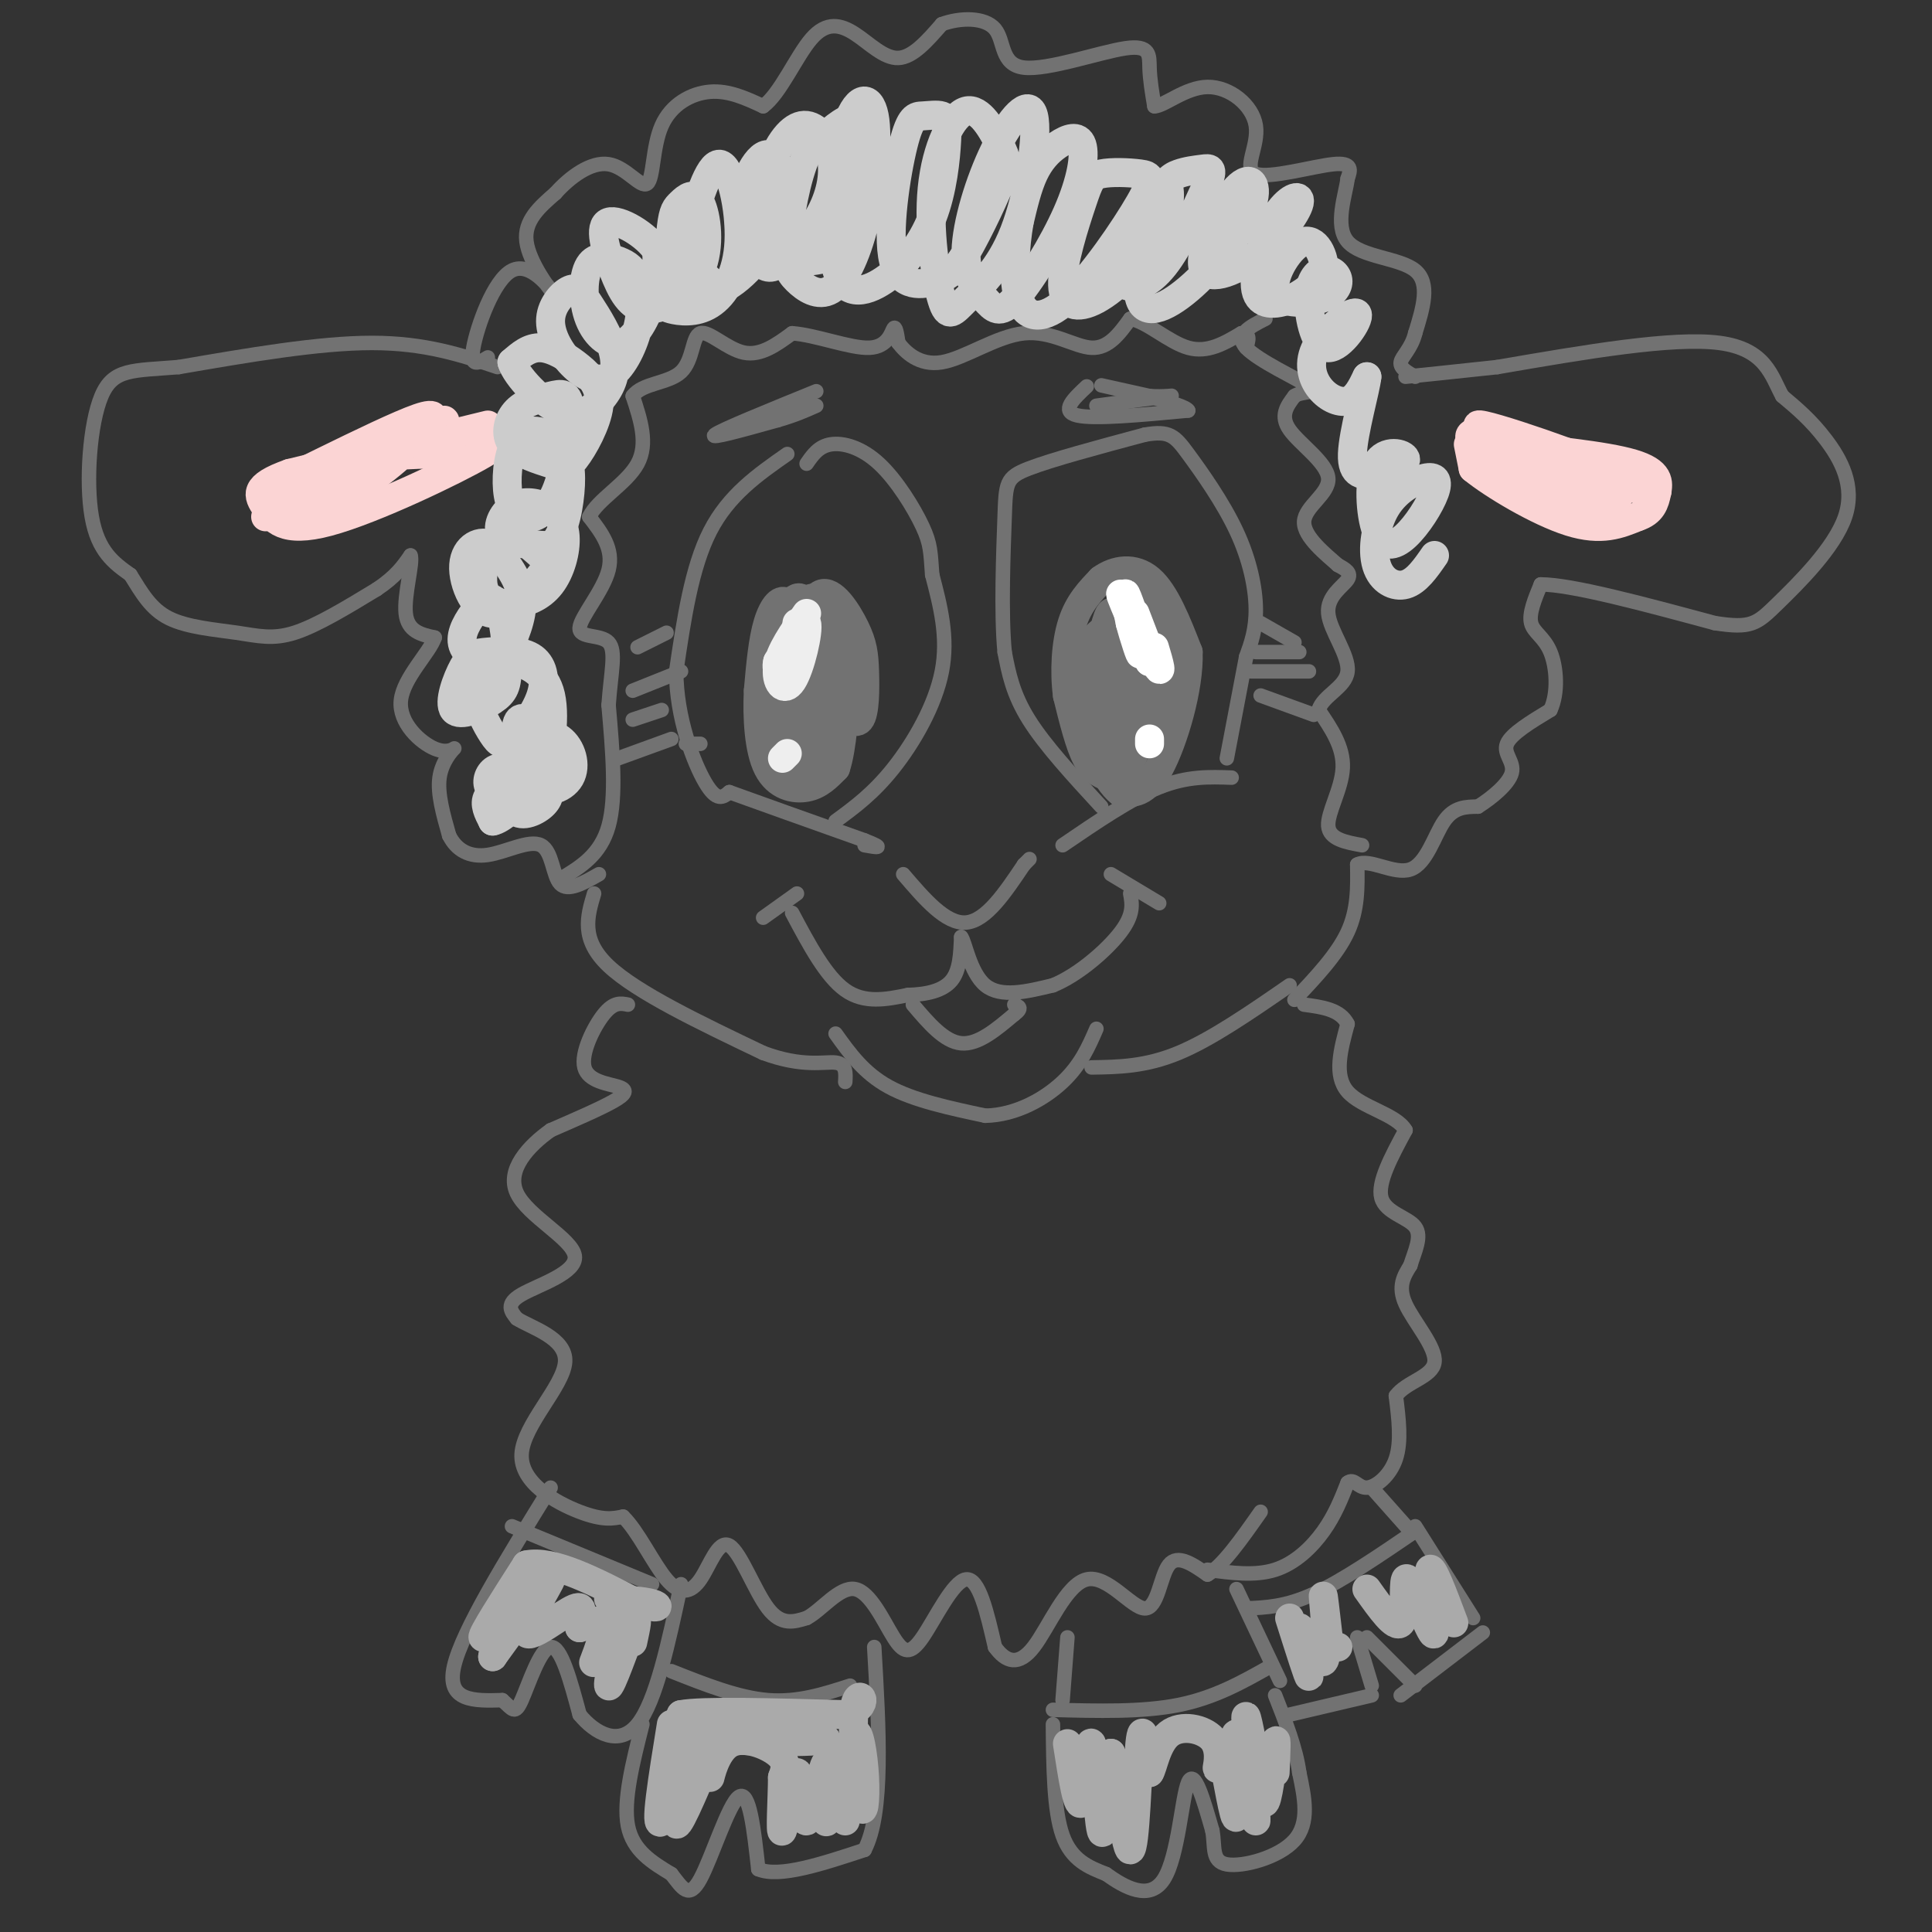 <svg viewBox='0 0 400 400' version='1.1' xmlns='http://www.w3.org/2000/svg' xmlns:xlink='http://www.w3.org/1999/xlink'><rect x="0" y="0" width="400" height="400" fill="#333333" stroke="none"/><g fill='none' stroke='#727272' stroke-width='3' stroke-linecap='round' stroke-linejoin='round'><path d='M218,357c0.083,8.917 0.167,17.833 2,23c1.833,5.167 5.417,6.583 9,8'/><path d='M229,388c3.869,2.774 9.042,5.708 12,1c2.958,-4.708 3.702,-17.060 5,-20c1.298,-2.940 3.149,3.530 5,10'/><path d='M251,379c0.631,3.262 -0.292,6.417 3,7c3.292,0.583 10.798,-1.405 14,-5c3.202,-3.595 2.101,-8.798 1,-14'/><path d='M269,367c-0.667,-5.000 -2.833,-10.500 -5,-16'/><path d='M218,354c9.250,0.250 18.500,0.500 26,-1c7.500,-1.500 13.250,-4.750 19,-8'/><path d='M220,352c0.000,0.000 1.000,-13.000 1,-13'/><path d='M256,329c0.000,0.000 9.000,19.000 9,19'/><path d='M258,333c4.083,-0.167 8.167,-0.333 14,-3c5.833,-2.667 13.417,-7.833 21,-13'/><path d='M267,355c0.000,0.000 17.000,-4.000 17,-4'/><path d='M281,339c0.000,0.000 3.000,10.000 3,10'/><path d='M283,339c0.000,0.000 10.000,10.000 10,10'/><path d='M290,351c0.000,0.000 17.000,-13.000 17,-13'/><path d='M293,316c0.000,0.000 12.000,19.000 12,19'/><path d='M284,308c0.000,0.000 8.000,9.000 8,9'/><path d='M250,325c4.911,0.667 9.822,1.333 14,0c4.178,-1.333 7.622,-4.667 10,-8c2.378,-3.333 3.689,-6.667 5,-10'/><path d='M279,307c1.321,-1.119 2.125,1.083 4,1c1.875,-0.083 4.821,-2.452 6,-6c1.179,-3.548 0.589,-8.274 0,-13'/><path d='M289,289c2.179,-2.976 7.625,-3.917 8,-7c0.375,-3.083 -4.321,-8.310 -6,-12c-1.679,-3.690 -0.339,-5.845 1,-8'/><path d='M292,262c0.857,-2.857 2.500,-6.000 1,-8c-1.500,-2.000 -6.143,-2.857 -7,-6c-0.857,-3.143 2.071,-8.571 5,-14'/><path d='M291,234c-1.889,-3.333 -9.111,-4.667 -12,-8c-2.889,-3.333 -1.444,-8.667 0,-14'/><path d='M279,212c-1.500,-3.000 -5.250,-3.500 -9,-4'/><path d='M268,207c4.417,-4.667 8.833,-9.333 11,-14c2.167,-4.667 2.083,-9.333 2,-14'/><path d='M281,179c2.464,-1.381 7.625,2.167 11,1c3.375,-1.167 4.964,-7.048 7,-10c2.036,-2.952 4.518,-2.976 7,-3'/><path d='M306,167c2.833,-1.774 6.417,-4.708 7,-7c0.583,-2.292 -1.833,-3.940 -1,-6c0.833,-2.060 4.917,-4.530 9,-7'/><path d='M321,147c1.655,-3.536 1.292,-8.875 0,-12c-1.292,-3.125 -3.512,-4.036 -4,-6c-0.488,-1.964 0.756,-4.982 2,-8'/><path d='M319,121c6.333,0.000 21.167,4.000 36,8'/><path d='M355,129c7.630,1.196 8.705,0.187 13,-4c4.295,-4.187 11.810,-11.550 14,-18c2.190,-6.450 -0.946,-11.986 -4,-16c-3.054,-4.014 -6.027,-6.507 -9,-9'/><path d='M369,82c-2.244,-4.067 -3.356,-9.733 -13,-11c-9.644,-1.267 -27.822,1.867 -46,5'/><path d='M310,76c-10.833,1.167 -14.917,1.583 -19,2'/><path d='M101,74c-1.882,1.152 -3.764,2.303 -3,-2c0.764,-4.303 4.174,-14.061 8,-16c3.826,-1.939 8.069,3.939 8,4c-0.069,0.061 -4.448,-5.697 -5,-10c-0.552,-4.303 2.724,-7.152 6,-10'/><path d='M115,40c2.950,-3.311 7.324,-6.589 11,-6c3.676,0.589 6.656,5.044 8,4c1.344,-1.044 1.054,-7.589 3,-12c1.946,-4.411 6.127,-6.689 10,-7c3.873,-0.311 7.436,1.344 11,3'/><path d='M158,22c3.536,-2.544 6.876,-10.404 10,-14c3.124,-3.596 6.033,-2.930 9,-1c2.967,1.930 5.990,5.123 9,5c3.010,-0.123 6.005,-3.561 9,-7'/><path d='M195,5c3.840,-1.417 8.941,-1.460 11,1c2.059,2.460 1.078,7.422 6,8c4.922,0.578 15.748,-3.229 21,-4c5.252,-0.771 4.929,1.494 5,4c0.071,2.506 0.535,5.253 1,8'/><path d='M239,22c1.974,0.020 6.407,-3.931 11,-4c4.593,-0.069 9.344,3.744 10,8c0.656,4.256 -2.785,8.953 0,10c2.785,1.047 11.796,-1.558 16,-2c4.204,-0.442 3.602,1.279 3,3'/><path d='M279,37c-0.369,3.202 -2.792,9.708 0,13c2.792,3.292 10.798,3.369 14,6c3.202,2.631 1.601,7.815 0,13'/><path d='M293,69c-0.800,3.222 -2.800,4.778 -3,6c-0.200,1.222 1.400,2.111 3,3'/><path d='M103,76c-7.500,-2.500 -15.000,-5.000 -26,-5c-11.000,0.000 -25.500,2.500 -40,5'/><path d='M37,76c-9.595,0.786 -13.583,0.250 -16,6c-2.417,5.750 -3.262,17.786 -2,25c1.262,7.214 4.631,9.607 8,12'/><path d='M27,119c2.338,3.742 4.183,7.096 8,9c3.817,1.904 9.604,2.359 14,3c4.396,0.641 7.399,1.469 12,0c4.601,-1.469 10.801,-5.234 17,-9'/><path d='M78,122c4.000,-2.667 5.500,-4.833 7,-7'/><path d='M85,115c0.600,1.356 -1.400,8.244 -1,12c0.400,3.756 3.200,4.378 6,5'/><path d='M90,132c-1.003,3.096 -6.509,8.335 -7,13c-0.491,4.665 4.033,8.756 7,10c2.967,1.244 4.376,-0.357 4,0c-0.376,0.357 -2.536,2.674 -3,6c-0.464,3.326 0.768,7.663 2,12'/><path d='M93,173c1.493,3.018 4.225,4.561 8,4c3.775,-0.561 8.593,-3.228 11,-2c2.407,1.228 2.402,6.351 4,8c1.598,1.649 4.799,-0.175 8,-2'/><path d='M123,185c-1.417,4.750 -2.833,9.500 3,15c5.833,5.500 18.917,11.750 32,18'/><path d='M158,218c8.222,3.067 12.778,1.733 15,2c2.222,0.267 2.111,2.133 2,4'/><path d='M173,214c2.917,4.083 5.833,8.167 11,11c5.167,2.833 12.583,4.417 20,6'/><path d='M204,231c6.356,-0.133 12.244,-3.467 16,-7c3.756,-3.533 5.378,-7.267 7,-11'/><path d='M226,221c5.583,-0.083 11.167,-0.167 18,-3c6.833,-2.833 14.917,-8.417 23,-14'/><path d='M130,208c-1.461,-0.293 -2.922,-0.587 -5,2c-2.078,2.587 -4.774,8.054 -4,11c0.774,2.946 5.016,3.370 7,4c1.984,0.630 1.710,1.466 -1,3c-2.710,1.534 -7.855,3.767 -13,6'/><path d='M114,234c-4.496,3.196 -9.236,8.187 -7,13c2.236,4.813 11.448,9.450 12,13c0.552,3.550 -7.557,6.014 -11,8c-3.443,1.986 -2.222,3.493 -1,5'/><path d='M107,273c2.818,1.848 10.364,3.970 10,9c-0.364,5.030 -8.636,12.970 -9,19c-0.364,6.030 7.182,10.152 12,12c4.818,1.848 6.909,1.424 9,1'/><path d='M129,314c3.076,2.932 6.266,9.761 9,13c2.734,3.239 5.011,2.889 7,0c1.989,-2.889 3.689,-8.316 6,-7c2.311,1.316 5.232,9.376 8,13c2.768,3.624 5.384,2.812 8,2'/><path d='M167,335c3.081,-1.593 6.784,-6.576 10,-6c3.216,0.576 5.944,6.711 8,10c2.056,3.289 3.438,3.732 6,0c2.562,-3.732 6.303,-11.638 9,-12c2.697,-0.362 4.348,6.819 6,14'/><path d='M206,341c2.253,3.153 4.885,4.035 8,0c3.115,-4.035 6.711,-12.989 11,-14c4.289,-1.011 9.270,5.920 12,6c2.730,0.080 3.209,-6.691 5,-9c1.791,-2.309 4.896,-0.154 8,2'/><path d='M250,326c3.167,-1.833 7.083,-7.417 11,-13'/><path d='M114,308c-9.167,14.833 -18.333,29.667 -20,37c-1.667,7.333 4.167,7.167 10,7'/><path d='M104,352c2.167,1.905 2.583,3.167 4,0c1.417,-3.167 3.833,-10.762 6,-11c2.167,-0.238 4.083,6.881 6,14'/><path d='M120,355c3.200,3.911 8.200,6.689 12,2c3.800,-4.689 6.400,-16.844 9,-29'/><path d='M133,357c-2.000,7.917 -4.000,15.833 -3,21c1.000,5.167 5.000,7.583 9,10'/><path d='M139,388c2.321,2.964 3.625,5.375 6,1c2.375,-4.375 5.821,-15.536 8,-17c2.179,-1.464 3.089,6.768 4,15'/><path d='M157,387c4.333,1.833 13.167,-1.083 22,-4'/><path d='M179,383c4.000,-7.667 3.000,-24.833 2,-42'/><path d='M139,346c6.917,2.750 13.833,5.500 20,6c6.167,0.500 11.583,-1.250 17,-3'/><path d='M106,316c0.000,0.000 29.000,12.000 29,12'/><path d='M282,175c-3.400,-0.622 -6.800,-1.244 -7,-4c-0.200,-2.756 2.800,-7.644 3,-12c0.200,-4.356 -2.400,-8.178 -5,-12'/><path d='M273,147c0.898,-3.043 5.643,-4.651 6,-8c0.357,-3.349 -3.673,-8.440 -4,-12c-0.327,-3.560 3.049,-5.589 4,-7c0.951,-1.411 -0.525,-2.206 -2,-3'/><path d='M277,117c-2.329,-2.094 -7.150,-5.829 -7,-9c0.150,-3.171 5.271,-5.777 5,-9c-0.271,-3.223 -5.935,-7.064 -8,-10c-2.065,-2.936 -0.533,-4.968 1,-7'/><path d='M268,82c1.655,-1.131 5.292,-0.458 3,-2c-2.292,-1.542 -10.512,-5.298 -13,-8c-2.488,-2.702 0.756,-4.351 4,-6'/><path d='M116,182c4.167,-2.500 8.333,-5.000 10,-11c1.667,-6.000 0.833,-15.500 0,-25'/><path d='M126,146c0.472,-6.786 1.652,-11.252 0,-13c-1.652,-1.748 -6.137,-0.778 -6,-3c0.137,-2.222 4.896,-7.635 6,-12c1.104,-4.365 -1.448,-7.683 -4,-11'/><path d='M122,107c1.644,-3.533 7.756,-6.867 10,-11c2.244,-4.133 0.622,-9.067 -1,-14'/><path d='M131,82c1.979,-2.737 7.427,-2.579 10,-5c2.573,-2.421 2.270,-7.421 4,-8c1.730,-0.579 5.494,3.263 9,4c3.506,0.737 6.753,-1.632 10,-4'/><path d='M164,69c4.881,0.333 12.083,3.167 16,3c3.917,-0.167 4.548,-3.333 5,-4c0.452,-0.667 0.726,1.167 1,3'/><path d='M186,71c1.360,1.801 4.262,4.802 9,4c4.738,-0.802 11.314,-5.408 17,-6c5.686,-0.592 10.482,2.831 14,3c3.518,0.169 5.759,-2.915 8,-6'/><path d='M234,66c3.422,0.533 7.978,4.867 12,6c4.022,1.133 7.511,-0.933 11,-3'/><path d='M257,69c2.000,0.000 1.500,1.500 1,3'/><path d='M225,80c-2.750,2.583 -5.500,5.167 -2,6c3.500,0.833 13.250,-0.083 23,-1'/><path d='M246,85c-0.600,-1.356 -13.600,-4.244 -17,-5c-3.400,-0.756 2.800,0.622 9,2'/><path d='M238,82c2.956,0.222 5.844,-0.222 4,0c-1.844,0.222 -8.422,1.111 -15,2'/><path d='M169,81c-9.833,4.000 -19.667,8.000 -21,9c-1.333,1.000 5.833,-1.000 13,-3'/><path d='M161,87c3.500,-1.000 5.750,-2.000 8,-3'/><path d='M163,94c-6.083,4.250 -12.167,8.500 -16,16c-3.833,7.500 -5.417,18.250 -7,29'/><path d='M140,139c0.022,9.533 3.578,18.867 6,23c2.422,4.133 3.711,3.067 5,2'/><path d='M151,164c5.500,2.000 16.750,6.000 28,10'/><path d='M179,174c4.667,1.833 2.333,1.417 0,1'/><path d='M173,170c3.911,-2.867 7.822,-5.733 12,-11c4.178,-5.267 8.622,-12.933 10,-20c1.378,-7.067 -0.311,-13.533 -2,-20'/><path d='M193,119c-0.360,-4.648 -0.262,-6.266 -2,-10c-1.738,-3.734 -5.314,-9.582 -9,-13c-3.686,-3.418 -7.482,-4.405 -10,-4c-2.518,0.405 -3.759,2.203 -5,4'/><path d='M220,175c7.083,-4.833 14.167,-9.667 20,-12c5.833,-2.333 10.417,-2.167 15,-2'/><path d='M228,167c-5.833,-6.333 -11.667,-12.667 -15,-18c-3.333,-5.333 -4.167,-9.667 -5,-14'/><path d='M208,135c-0.786,-7.988 -0.250,-20.958 0,-28c0.250,-7.042 0.214,-8.155 5,-10c4.786,-1.845 14.393,-4.423 24,-7'/><path d='M237,90c5.215,-0.923 6.254,0.268 9,4c2.746,3.732 7.201,10.005 10,16c2.799,5.995 3.943,11.713 4,16c0.057,4.287 -0.971,7.144 -2,10'/><path d='M258,136c-1.000,5.167 -2.500,13.083 -4,21'/><path d='M261,144c0.000,0.000 11.000,4.000 11,4'/><path d='M259,139c0.000,0.000 12.000,0.000 12,0'/><path d='M260,135c0.000,0.000 9.000,0.000 9,0'/><path d='M261,129c0.000,0.000 7.000,4.000 7,4'/><path d='M145,154c0.000,0.000 -3.000,0.000 -3,0'/><path d='M139,153c0.000,0.000 -11.000,4.000 -11,4'/><path d='M137,147c0.000,0.000 -6.000,2.000 -6,2'/><path d='M141,139c0.000,0.000 -10.000,4.000 -10,4'/><path d='M138,131c0.000,0.000 -6.000,3.000 -6,3'/><path d='M187,181c4.417,5.167 8.833,10.333 13,10c4.167,-0.333 8.083,-6.167 12,-12'/><path d='M212,179c2.000,-2.000 1.000,-1.000 0,0'/><path d='M158,190c0.000,0.000 7.000,-5.000 7,-5'/><path d='M164,189c3.500,6.583 7.000,13.167 11,16c4.000,2.833 8.500,1.917 13,1'/><path d='M188,206c3.933,-0.111 7.267,-0.889 9,-3c1.733,-2.111 1.867,-5.556 2,-9'/><path d='M199,194c0.800,0.822 1.800,7.378 5,10c3.200,2.622 8.600,1.311 14,0'/><path d='M218,204c5.200,-2.089 11.200,-7.311 14,-11c2.800,-3.689 2.400,-5.844 2,-8'/><path d='M230,181c0.000,0.000 10.000,6.000 10,6'/><path d='M189,208c3.250,3.833 6.500,7.667 10,8c3.500,0.333 7.250,-2.833 11,-6'/><path d='M210,210c1.833,-1.333 0.917,-1.667 0,-2'/></g>
<g fill='none' stroke='#727272' stroke-width='6' stroke-linecap='round' stroke-linejoin='round'><path d='M230,161c-1.750,-0.583 -3.500,-1.167 -5,-4c-1.500,-2.833 -2.750,-7.917 -4,-13'/><path d='M221,144c-0.667,-4.956 -0.333,-10.844 1,-15c1.333,-4.156 3.667,-6.578 6,-9'/><path d='M228,120c2.800,-2.067 6.800,-2.733 10,0c3.200,2.733 5.600,8.867 8,15'/><path d='M246,135c0.267,7.444 -3.067,18.556 -6,24c-2.933,5.444 -5.467,5.222 -8,5'/><path d='M232,164c-3.095,-2.286 -6.833,-10.500 -8,-17c-1.167,-6.500 0.238,-11.286 2,-14c1.762,-2.714 3.881,-3.357 6,-4'/><path d='M232,129c2.230,1.514 4.805,7.299 5,14c0.195,6.701 -1.991,14.317 -4,16c-2.009,1.683 -3.842,-2.568 -5,-6c-1.158,-3.432 -1.640,-6.044 -1,-11c0.640,-4.956 2.403,-12.258 4,-15c1.597,-2.742 3.028,-0.926 4,3c0.972,3.926 1.486,9.963 2,16'/><path d='M237,146c0.448,3.886 0.567,5.601 -1,6c-1.567,0.399 -4.822,-0.516 -7,-1c-2.178,-0.484 -3.281,-0.535 -3,-5c0.281,-4.465 1.945,-13.343 3,-17c1.055,-3.657 1.501,-2.093 3,-1c1.499,1.093 4.052,1.715 5,8c0.948,6.285 0.290,18.234 -1,18c-1.290,-0.234 -3.212,-12.650 -4,-18c-0.788,-5.350 -0.443,-3.633 1,-4c1.443,-0.367 3.984,-2.819 5,0c1.016,2.819 0.508,10.910 0,19'/><path d='M238,151c-1.434,-0.007 -5.019,-9.524 -6,-15c-0.981,-5.476 0.643,-6.912 2,-8c1.357,-1.088 2.446,-1.830 4,-1c1.554,0.830 3.573,3.232 4,9c0.427,5.768 -0.739,14.902 -2,11c-1.261,-3.902 -2.616,-20.840 -4,-26c-1.384,-5.160 -2.796,1.457 -2,7c0.796,5.543 3.799,10.012 5,11c1.201,0.988 0.601,-1.506 0,-4'/><path d='M239,135c-1.002,-3.183 -3.507,-9.140 -5,-9c-1.493,0.140 -1.974,6.377 -2,11c-0.026,4.623 0.402,7.631 2,10c1.598,2.369 4.367,4.099 4,0c-0.367,-4.099 -3.868,-14.027 -6,-14c-2.132,0.027 -2.895,10.008 -2,15c0.895,4.992 3.447,4.996 6,5'/></g>
<g fill='none' stroke='#FFFFFF' stroke-width='6' stroke-linecap='round' stroke-linejoin='round'><path d='M235,127c1.711,4.444 3.422,8.889 3,8c-0.422,-0.889 -2.978,-7.111 -4,-9c-1.022,-1.889 -0.511,0.556 0,3'/><path d='M234,129c0.690,2.702 2.417,7.958 2,6c-0.417,-1.958 -2.976,-11.131 -3,-12c-0.024,-0.869 2.488,6.565 5,14'/><path d='M238,137c-1.000,-1.869 -6.000,-13.542 -6,-14c0.000,-0.458 5.000,10.298 7,14c2.000,3.702 1.000,0.351 0,-3'/><path d='M238,154c0.000,0.000 0.000,-1.000 0,-1'/></g>
<g fill='none' stroke='#727272' stroke-width='6' stroke-linecap='round' stroke-linejoin='round'><path d='M167,129c-1.271,-0.710 -2.542,-1.420 -4,1c-1.458,2.420 -3.102,7.970 -2,13c1.102,5.030 4.951,9.542 7,6c2.049,-3.542 2.298,-15.137 2,-20c-0.298,-4.863 -1.142,-2.994 -3,-2c-1.858,0.994 -4.731,1.114 -6,5c-1.269,3.886 -0.934,11.539 0,15c0.934,3.461 2.467,2.731 4,2'/><path d='M165,149c1.312,-4.496 2.591,-16.737 2,-22c-0.591,-5.263 -3.052,-3.547 -5,1c-1.948,4.547 -3.383,11.924 -3,15c0.383,3.076 2.583,1.852 4,0c1.417,-1.852 2.050,-4.331 2,-8c-0.050,-3.669 -0.783,-8.526 -2,-10c-1.217,-1.474 -2.919,0.436 -4,4c-1.081,3.564 -1.540,8.782 -2,14'/><path d='M157,143c-0.262,5.500 0.083,12.250 2,16c1.917,3.750 5.405,4.500 8,4c2.595,-0.500 4.298,-2.250 6,-4'/><path d='M173,159c1.394,-4.059 1.877,-12.208 2,-16c0.123,-3.792 -0.116,-3.229 -2,-2c-1.884,1.229 -5.412,3.123 -6,7c-0.588,3.877 1.765,9.736 4,9c2.235,-0.736 4.353,-8.067 4,-11c-0.353,-2.933 -3.176,-1.466 -6,0'/><path d='M169,146c-1.968,0.674 -3.887,2.359 -3,5c0.887,2.641 4.579,6.237 6,6c1.421,-0.237 0.571,-4.308 -1,-6c-1.571,-1.692 -3.863,-1.006 -6,0c-2.137,1.006 -4.119,2.331 -4,4c0.119,1.669 2.340,3.680 4,5c1.660,1.320 2.760,1.949 4,0c1.240,-1.949 2.620,-6.474 4,-11'/><path d='M173,149c1.683,-1.199 3.891,1.304 5,0c1.109,-1.304 1.117,-6.416 1,-10c-0.117,-3.584 -0.361,-5.641 -2,-9c-1.639,-3.359 -4.672,-8.020 -7,-7c-2.328,1.020 -3.951,7.720 -3,12c0.951,4.280 4.475,6.140 8,8'/><path d='M175,143c1.701,-0.088 1.952,-4.308 0,-9c-1.952,-4.692 -6.109,-9.857 -8,-9c-1.891,0.857 -1.518,7.735 0,12c1.518,4.265 4.180,5.917 6,5c1.820,-0.917 2.797,-4.403 2,-8c-0.797,-3.597 -3.368,-7.304 -5,-9c-1.632,-1.696 -2.324,-1.380 -3,0c-0.676,1.380 -1.336,3.823 0,6c1.336,2.177 4.668,4.089 8,6'/><path d='M175,137c1.067,-1.022 -0.267,-6.578 -2,-8c-1.733,-1.422 -3.867,1.289 -6,4'/></g>
<g fill='none' stroke='#EEEEEE' stroke-width='6' stroke-linecap='round' stroke-linejoin='round'><path d='M167,127c-2.750,3.905 -5.500,7.810 -6,11c-0.500,3.190 1.250,5.667 3,3c1.750,-2.667 3.500,-10.476 3,-12c-0.500,-1.524 -3.250,3.238 -6,8'/><path d='M161,137c-0.578,2.133 0.978,3.467 2,2c1.022,-1.467 1.511,-5.733 2,-10'/><path d='M163,156c0.000,0.000 -1.000,1.000 -1,1'/></g>
<g fill='none' stroke='#AAAAAA' stroke-width='6' stroke-linecap='round' stroke-linejoin='round'><path d='M221,361c1.089,7.060 2.179,14.119 3,12c0.821,-2.119 1.375,-13.417 2,-12c0.625,1.417 1.321,15.548 2,18c0.679,2.452 1.339,-6.774 2,-16'/><path d='M230,363c1.119,3.429 2.917,20.000 4,20c1.083,-0.000 1.452,-16.571 2,-22c0.548,-5.429 1.274,0.286 2,6'/><path d='M238,367c0.683,-0.839 1.389,-5.936 4,-8c2.611,-2.064 7.126,-1.094 9,1c1.874,2.094 1.107,5.313 1,6c-0.107,0.687 0.447,-1.156 1,-3'/><path d='M253,363c0.909,3.897 2.683,15.138 3,13c0.317,-2.138 -0.822,-17.656 0,-17c0.822,0.656 3.606,17.484 4,18c0.394,0.516 -1.602,-15.281 -2,-20c-0.398,-4.719 0.801,1.641 2,8'/><path d='M260,365c0.643,3.833 1.250,9.417 2,8c0.750,-1.417 1.643,-9.833 2,-12c0.357,-2.167 0.179,1.917 0,6'/><path d='M267,335c2.070,6.533 4.140,13.065 4,12c-0.140,-1.065 -2.491,-9.729 -2,-10c0.491,-0.271 3.825,7.850 5,7c1.175,-0.850 0.193,-10.671 0,-13c-0.193,-2.329 0.404,2.836 1,8'/><path d='M275,339c0.500,1.667 1.250,1.833 2,2'/><path d='M283,329c2.933,4.133 5.867,8.267 7,7c1.133,-1.267 0.467,-7.933 1,-9c0.533,-1.067 2.267,3.467 4,8'/><path d='M295,335c1.190,2.536 2.167,4.875 2,2c-0.167,-2.875 -1.476,-10.964 -1,-12c0.476,-1.036 2.738,4.982 5,11'/><path d='M139,357c-1.798,11.107 -3.595,22.214 -2,20c1.595,-2.214 6.583,-17.750 7,-18c0.417,-0.250 -3.738,14.786 -4,18c-0.262,3.214 3.369,-5.393 7,-14'/><path d='M147,363c0.997,-0.593 -0.011,4.923 0,5c0.011,0.077 1.041,-5.287 4,-7c2.959,-1.713 7.845,0.225 10,2c2.155,1.775 1.577,3.388 1,5'/><path d='M162,368c-0.013,4.225 -0.545,12.288 0,11c0.545,-1.288 2.168,-11.925 3,-12c0.832,-0.075 0.872,10.413 2,10c1.128,-0.413 3.342,-11.727 4,-12c0.658,-0.273 -0.241,10.493 0,12c0.241,1.507 1.620,-6.247 3,-14'/><path d='M174,363c0.667,-0.667 0.833,4.667 1,10'/><path d='M131,340c0.674,-3.140 1.348,-6.279 0,-3c-1.348,3.279 -4.718,12.978 -5,12c-0.282,-0.978 2.522,-12.633 2,-14c-0.522,-1.367 -4.371,7.555 -5,9c-0.629,1.445 1.963,-4.587 2,-7c0.037,-2.413 -2.482,-1.206 -5,0'/><path d='M120,337c-0.276,-1.435 1.534,-5.024 -1,-4c-2.534,1.024 -9.413,6.660 -10,5c-0.587,-1.660 5.118,-10.617 5,-11c-0.118,-0.383 -6.059,7.809 -12,16'/><path d='M102,343c-0.035,-1.151 5.877,-12.029 6,-12c0.123,0.029 -5.544,10.967 -6,12c-0.456,1.033 4.300,-7.837 4,-9c-0.300,-1.163 -5.657,5.382 -6,5c-0.343,-0.382 4.329,-7.691 9,-15'/><path d='M109,324c5.333,-1.167 14.167,3.417 23,8'/><path d='M132,332c4.644,1.289 4.756,0.511 3,0c-1.756,-0.511 -5.378,-0.756 -9,-1'/><path d='M141,357c14.800,1.156 29.600,2.311 30,3c0.400,0.689 -13.600,0.911 -21,0c-7.400,-0.911 -8.200,-2.956 -9,-5'/><path d='M141,355c4.167,-0.833 19.083,-0.417 34,0'/><path d='M175,355c5.675,-1.694 2.863,-5.929 2,-2c-0.863,3.929 0.222,16.022 1,20c0.778,3.978 1.248,-0.160 1,-5c-0.248,-4.840 -1.214,-10.383 -2,-9c-0.786,1.383 -1.393,9.691 -2,18'/></g>
<g fill='none' stroke='#FBD4D4' stroke-width='6' stroke-linecap='round' stroke-linejoin='round'><path d='M304,92c0.000,0.000 1.000,5.000 1,5'/><path d='M305,97c3.978,3.267 13.422,8.933 20,11c6.578,2.067 10.289,0.533 14,-1'/><path d='M339,107c3.024,-0.976 3.583,-2.917 4,-5c0.417,-2.083 0.690,-4.310 -5,-6c-5.690,-1.690 -17.345,-2.845 -29,-4'/><path d='M309,92c-5.052,-0.688 -3.183,-0.409 -3,0c0.183,0.409 -1.321,0.947 2,3c3.321,2.053 11.468,5.623 18,8c6.532,2.377 11.451,3.563 6,1c-5.451,-2.563 -21.272,-8.875 -23,-10c-1.728,-1.125 10.636,2.938 23,7'/><path d='M332,101c-4.357,-2.500 -26.750,-12.250 -26,-13c0.750,-0.750 24.643,7.500 29,10c4.357,2.500 -10.821,-0.750 -26,-4'/><path d='M309,94c-5.672,-2.206 -6.851,-5.721 0,-4c6.851,1.721 21.733,8.678 29,11c7.267,2.322 6.918,0.010 -2,-3c-8.918,-3.010 -26.405,-6.717 -28,-6c-1.595,0.717 12.703,5.859 27,11'/><path d='M89,89c0.000,0.000 1.000,-1.000 1,-1'/><path d='M92,87c0.000,0.000 0.100,0.100 0.1,0.1'/><path d='M101,88c0.000,0.000 -41.000,10.000 -41,10'/><path d='M60,98c-7.734,2.727 -6.568,4.545 -5,7c1.568,2.455 3.537,5.545 13,3c9.463,-2.545 26.418,-10.727 32,-14c5.582,-3.273 -0.209,-1.636 -6,0'/><path d='M94,94c-5.099,-0.027 -14.847,-0.095 -22,2c-7.153,2.095 -11.712,6.354 -11,8c0.712,1.646 6.696,0.678 13,-3c6.304,-3.678 12.928,-10.067 15,-13c2.072,-2.933 -0.408,-2.409 -6,0c-5.592,2.409 -14.296,6.705 -23,11'/><path d='M60,99c-1.303,2.040 6.939,1.640 14,-1c7.061,-2.640 12.939,-7.518 11,-8c-1.939,-0.482 -11.697,3.434 -18,7c-6.303,3.566 -9.152,6.783 -12,10'/></g>
<g fill='none' stroke='#CCCCCC' stroke-width='6' stroke-linecap='round' stroke-linejoin='round'><path d='M112,151c-2.209,-1.749 -4.419,-3.499 -5,-1c-0.581,2.499 0.466,9.246 3,12c2.534,2.754 6.556,1.515 8,-1c1.444,-2.515 0.311,-6.305 -2,-8c-2.311,-1.695 -5.798,-1.293 -8,2c-2.202,3.293 -3.117,9.478 -2,12c1.117,2.522 4.266,1.380 6,0c1.734,-1.380 2.052,-2.999 1,-4c-1.052,-1.001 -3.476,-1.385 -6,-1c-2.524,0.385 -5.150,1.539 -6,3c-0.850,1.461 0.075,3.231 1,5'/><path d='M102,170c1.700,-0.246 5.449,-3.361 6,-6c0.551,-2.639 -2.097,-4.803 -4,-5c-1.903,-0.197 -3.061,1.572 -3,3c0.061,1.428 1.340,2.516 3,3c1.660,0.484 3.700,0.366 5,-2c1.300,-2.366 1.861,-6.979 1,-9c-0.861,-2.021 -3.144,-1.452 -4,0c-0.856,1.452 -0.286,3.785 1,6c1.286,2.215 3.289,4.312 5,1c1.711,-3.312 3.129,-12.032 2,-17c-1.129,-4.968 -4.804,-6.184 -7,-7c-2.196,-0.816 -2.913,-1.233 -4,0c-1.087,1.233 -2.543,4.117 -4,7'/><path d='M99,144c-0.085,2.721 1.702,6.025 3,8c1.298,1.975 2.106,2.622 4,1c1.894,-1.622 4.875,-5.514 6,-9c1.125,-3.486 0.395,-6.568 -2,-8c-2.395,-1.432 -6.455,-1.216 -9,-1c-2.545,0.216 -3.575,0.433 -5,3c-1.425,2.567 -3.245,7.485 -2,9c1.245,1.515 5.554,-0.374 8,-2c2.446,-1.626 3.030,-2.988 3,-7c-0.030,-4.012 -0.674,-10.675 -2,-13c-1.326,-2.325 -3.335,-0.312 -5,2c-1.665,2.312 -2.988,4.923 -2,7c0.988,2.077 4.285,3.618 6,4c1.715,0.382 1.846,-0.397 3,-3c1.154,-2.603 3.330,-7.029 3,-11c-0.330,-3.971 -3.165,-7.485 -6,-11'/><path d='M102,113c-2.496,-1.523 -5.738,0.171 -6,4c-0.262,3.829 2.454,9.795 6,10c3.546,0.205 7.922,-5.351 10,-8c2.078,-2.649 1.858,-2.391 0,-4c-1.858,-1.609 -5.353,-5.086 -8,-4c-2.647,1.086 -4.445,6.736 -4,10c0.445,3.264 3.134,4.141 6,4c2.866,-0.141 5.909,-1.299 8,-4c2.091,-2.701 3.229,-6.945 3,-10c-0.229,-3.055 -1.824,-4.922 -4,-6c-2.176,-1.078 -4.932,-1.367 -7,0c-2.068,1.367 -3.448,4.391 -2,6c1.448,1.609 5.724,1.805 10,2'/><path d='M114,113c2.459,-1.643 3.606,-6.750 4,-11c0.394,-4.250 0.033,-7.643 -2,-10c-2.033,-2.357 -5.740,-3.680 -8,-2c-2.260,1.680 -3.073,6.361 -3,10c0.073,3.639 1.033,6.234 3,7c1.967,0.766 4.940,-0.298 7,-5c2.060,-4.702 3.205,-13.044 3,-17c-0.205,-3.956 -1.762,-3.528 -4,-3c-2.238,0.528 -5.157,1.154 -7,3c-1.843,1.846 -2.611,4.911 -1,7c1.611,2.089 5.601,3.201 8,4c2.399,0.799 3.206,1.283 5,-1c1.794,-2.283 4.574,-7.334 5,-11c0.426,-3.666 -1.501,-5.949 -4,-8c-2.499,-2.051 -5.571,-3.872 -8,-4c-2.429,-0.128 -4.214,1.436 -6,3'/><path d='M106,75c0.842,2.804 5.946,8.313 10,10c4.054,1.687 7.059,-0.447 9,-3c1.941,-2.553 2.820,-5.524 2,-9c-0.820,-3.476 -3.338,-7.456 -5,-10c-1.662,-2.544 -2.470,-3.653 -4,-3c-1.530,0.653 -3.784,3.066 -4,6c-0.216,2.934 1.607,6.388 4,9c2.393,2.612 5.356,4.383 8,3c2.644,-1.383 4.970,-5.919 6,-10c1.030,-4.081 0.766,-7.706 0,-10c-0.766,-2.294 -2.034,-3.257 -4,-4c-1.966,-0.743 -4.632,-1.265 -6,1c-1.368,2.265 -1.439,7.319 0,11c1.439,3.681 4.387,5.991 7,5c2.613,-0.991 4.889,-5.283 6,-9c1.111,-3.717 1.055,-6.858 1,-10'/><path d='M136,52c-2.104,-3.364 -7.864,-6.774 -10,-6c-2.136,0.774 -0.649,5.734 1,10c1.649,4.266 3.458,7.840 7,8c3.542,0.160 8.816,-3.092 11,-8c2.184,-4.908 1.276,-11.470 0,-14c-1.276,-2.530 -2.921,-1.028 -4,0c-1.079,1.028 -1.592,1.580 -2,5c-0.408,3.420 -0.711,9.707 -1,13c-0.289,3.293 -0.564,3.592 1,4c1.564,0.408 4.968,0.925 8,-1c3.032,-1.925 5.691,-6.292 6,-13c0.309,-6.708 -1.732,-15.757 -4,-16c-2.268,-0.243 -4.765,8.319 -6,13c-1.235,4.681 -1.210,5.480 0,7c1.210,1.520 3.605,3.760 6,6'/><path d='M149,60c3.656,-1.239 9.797,-7.337 12,-14c2.203,-6.663 0.470,-13.890 -2,-14c-2.470,-0.110 -5.677,6.897 -6,12c-0.323,5.103 2.237,8.303 4,10c1.763,1.697 2.729,1.892 5,0c2.271,-1.892 5.848,-5.872 8,-10c2.152,-4.128 2.881,-8.406 2,-12c-0.881,-3.594 -3.370,-6.504 -6,-6c-2.630,0.504 -5.402,4.423 -7,10c-1.598,5.577 -2.024,12.813 0,16c2.024,3.187 6.498,2.323 9,2c2.502,-0.323 3.031,-0.107 5,-5c1.969,-4.893 5.376,-14.894 6,-20c0.624,-5.106 -1.536,-5.316 -4,-4c-2.464,1.316 -5.232,4.158 -8,7'/><path d='M167,32c-2.178,4.743 -3.622,13.102 -4,18c-0.378,4.898 0.311,6.335 2,8c1.689,1.665 4.378,3.558 7,2c2.622,-1.558 5.176,-6.567 7,-14c1.824,-7.433 2.919,-17.290 2,-22c-0.919,-4.710 -3.850,-4.273 -6,3c-2.150,7.273 -3.519,21.381 -2,28c1.519,6.619 5.926,5.749 10,3c4.074,-2.749 7.817,-7.378 10,-13c2.183,-5.622 2.808,-12.237 3,-16c0.192,-3.763 -0.048,-4.673 -1,-5c-0.952,-0.327 -2.614,-0.071 -4,0c-1.386,0.071 -2.495,-0.043 -4,6c-1.505,6.043 -3.405,18.242 -2,24c1.405,5.758 6.116,5.074 9,4c2.884,-1.074 3.942,-2.537 5,-4'/><path d='M199,54c2.504,-3.915 6.263,-11.701 8,-16c1.737,-4.299 1.453,-5.111 0,-8c-1.453,-2.889 -4.074,-7.856 -7,-7c-2.926,0.856 -6.157,7.535 -7,16c-0.843,8.465 0.704,18.715 2,23c1.296,4.285 2.343,2.604 5,0c2.657,-2.604 6.924,-6.133 10,-14c3.076,-7.867 4.963,-20.073 4,-24c-0.963,-3.927 -4.774,0.424 -8,7c-3.226,6.576 -5.866,15.375 -6,21c-0.134,5.625 2.237,8.075 4,10c1.763,1.925 2.919,3.326 6,0c3.081,-3.326 8.088,-11.377 11,-18c2.912,-6.623 3.729,-11.816 3,-14c-0.729,-2.184 -3.004,-1.357 -5,0c-1.996,1.357 -3.713,3.245 -5,6c-1.287,2.755 -2.143,6.378 -3,10'/><path d='M211,46c-0.836,4.871 -1.425,12.050 0,16c1.425,3.950 4.863,4.673 10,0c5.137,-4.673 11.974,-14.742 15,-20c3.026,-5.258 2.241,-5.705 0,-6c-2.241,-0.295 -5.940,-0.439 -8,0c-2.060,0.439 -2.483,1.462 -4,6c-1.517,4.538 -4.128,12.591 -4,17c0.128,4.409 2.997,5.172 7,3c4.003,-2.172 9.141,-7.281 12,-12c2.859,-4.719 3.440,-9.050 3,-11c-0.440,-1.950 -1.903,-1.520 -4,1c-2.097,2.520 -4.830,7.129 -6,11c-1.170,3.871 -0.776,7.004 1,8c1.776,0.996 4.936,-0.144 8,-4c3.064,-3.856 6.032,-10.428 9,-17'/><path d='M250,38c1.410,-3.338 0.435,-3.184 -1,-3c-1.435,0.184 -3.331,0.397 -5,1c-1.669,0.603 -3.112,1.596 -5,7c-1.888,5.404 -4.222,15.220 -3,19c1.222,3.780 5.998,1.523 11,-3c5.002,-4.523 10.228,-11.312 12,-16c1.772,-4.688 0.090,-7.276 -3,-4c-3.090,3.276 -7.587,12.416 -7,16c0.587,3.584 6.259,1.612 11,-2c4.741,-3.612 8.552,-8.863 9,-11c0.448,-2.137 -2.468,-1.160 -5,3c-2.532,4.160 -4.682,11.505 -4,15c0.682,3.495 4.195,3.142 7,2c2.805,-1.142 4.903,-3.071 7,-5'/><path d='M274,57c0.668,-2.919 -1.164,-7.717 -4,-7c-2.836,0.717 -6.678,6.949 -6,10c0.678,3.051 5.877,2.923 9,2c3.123,-0.923 4.170,-2.639 4,-4c-0.170,-1.361 -1.556,-2.367 -3,-2c-1.444,0.367 -2.945,2.107 -3,6c-0.055,3.893 1.335,9.940 4,10c2.665,0.060 6.604,-5.868 6,-7c-0.604,-1.132 -5.749,2.532 -8,6c-2.251,3.468 -1.606,6.741 0,9c1.606,2.259 4.173,3.502 6,3c1.827,-0.502 2.913,-2.751 4,-5'/><path d='M283,78c-0.242,2.570 -2.846,11.495 -3,16c-0.154,4.505 2.143,4.591 5,4c2.857,-0.591 6.273,-1.859 6,-3c-0.273,-1.141 -4.235,-2.155 -6,1c-1.765,3.155 -1.333,10.479 0,14c1.333,3.521 3.568,3.239 6,1c2.432,-2.239 5.062,-6.434 6,-9c0.938,-2.566 0.185,-3.502 -2,-3c-2.185,0.502 -5.802,2.444 -8,6c-2.198,3.556 -2.976,8.727 -2,12c0.976,3.273 3.708,4.650 6,4c2.292,-0.650 4.146,-3.325 6,-6'/></g>
</svg>